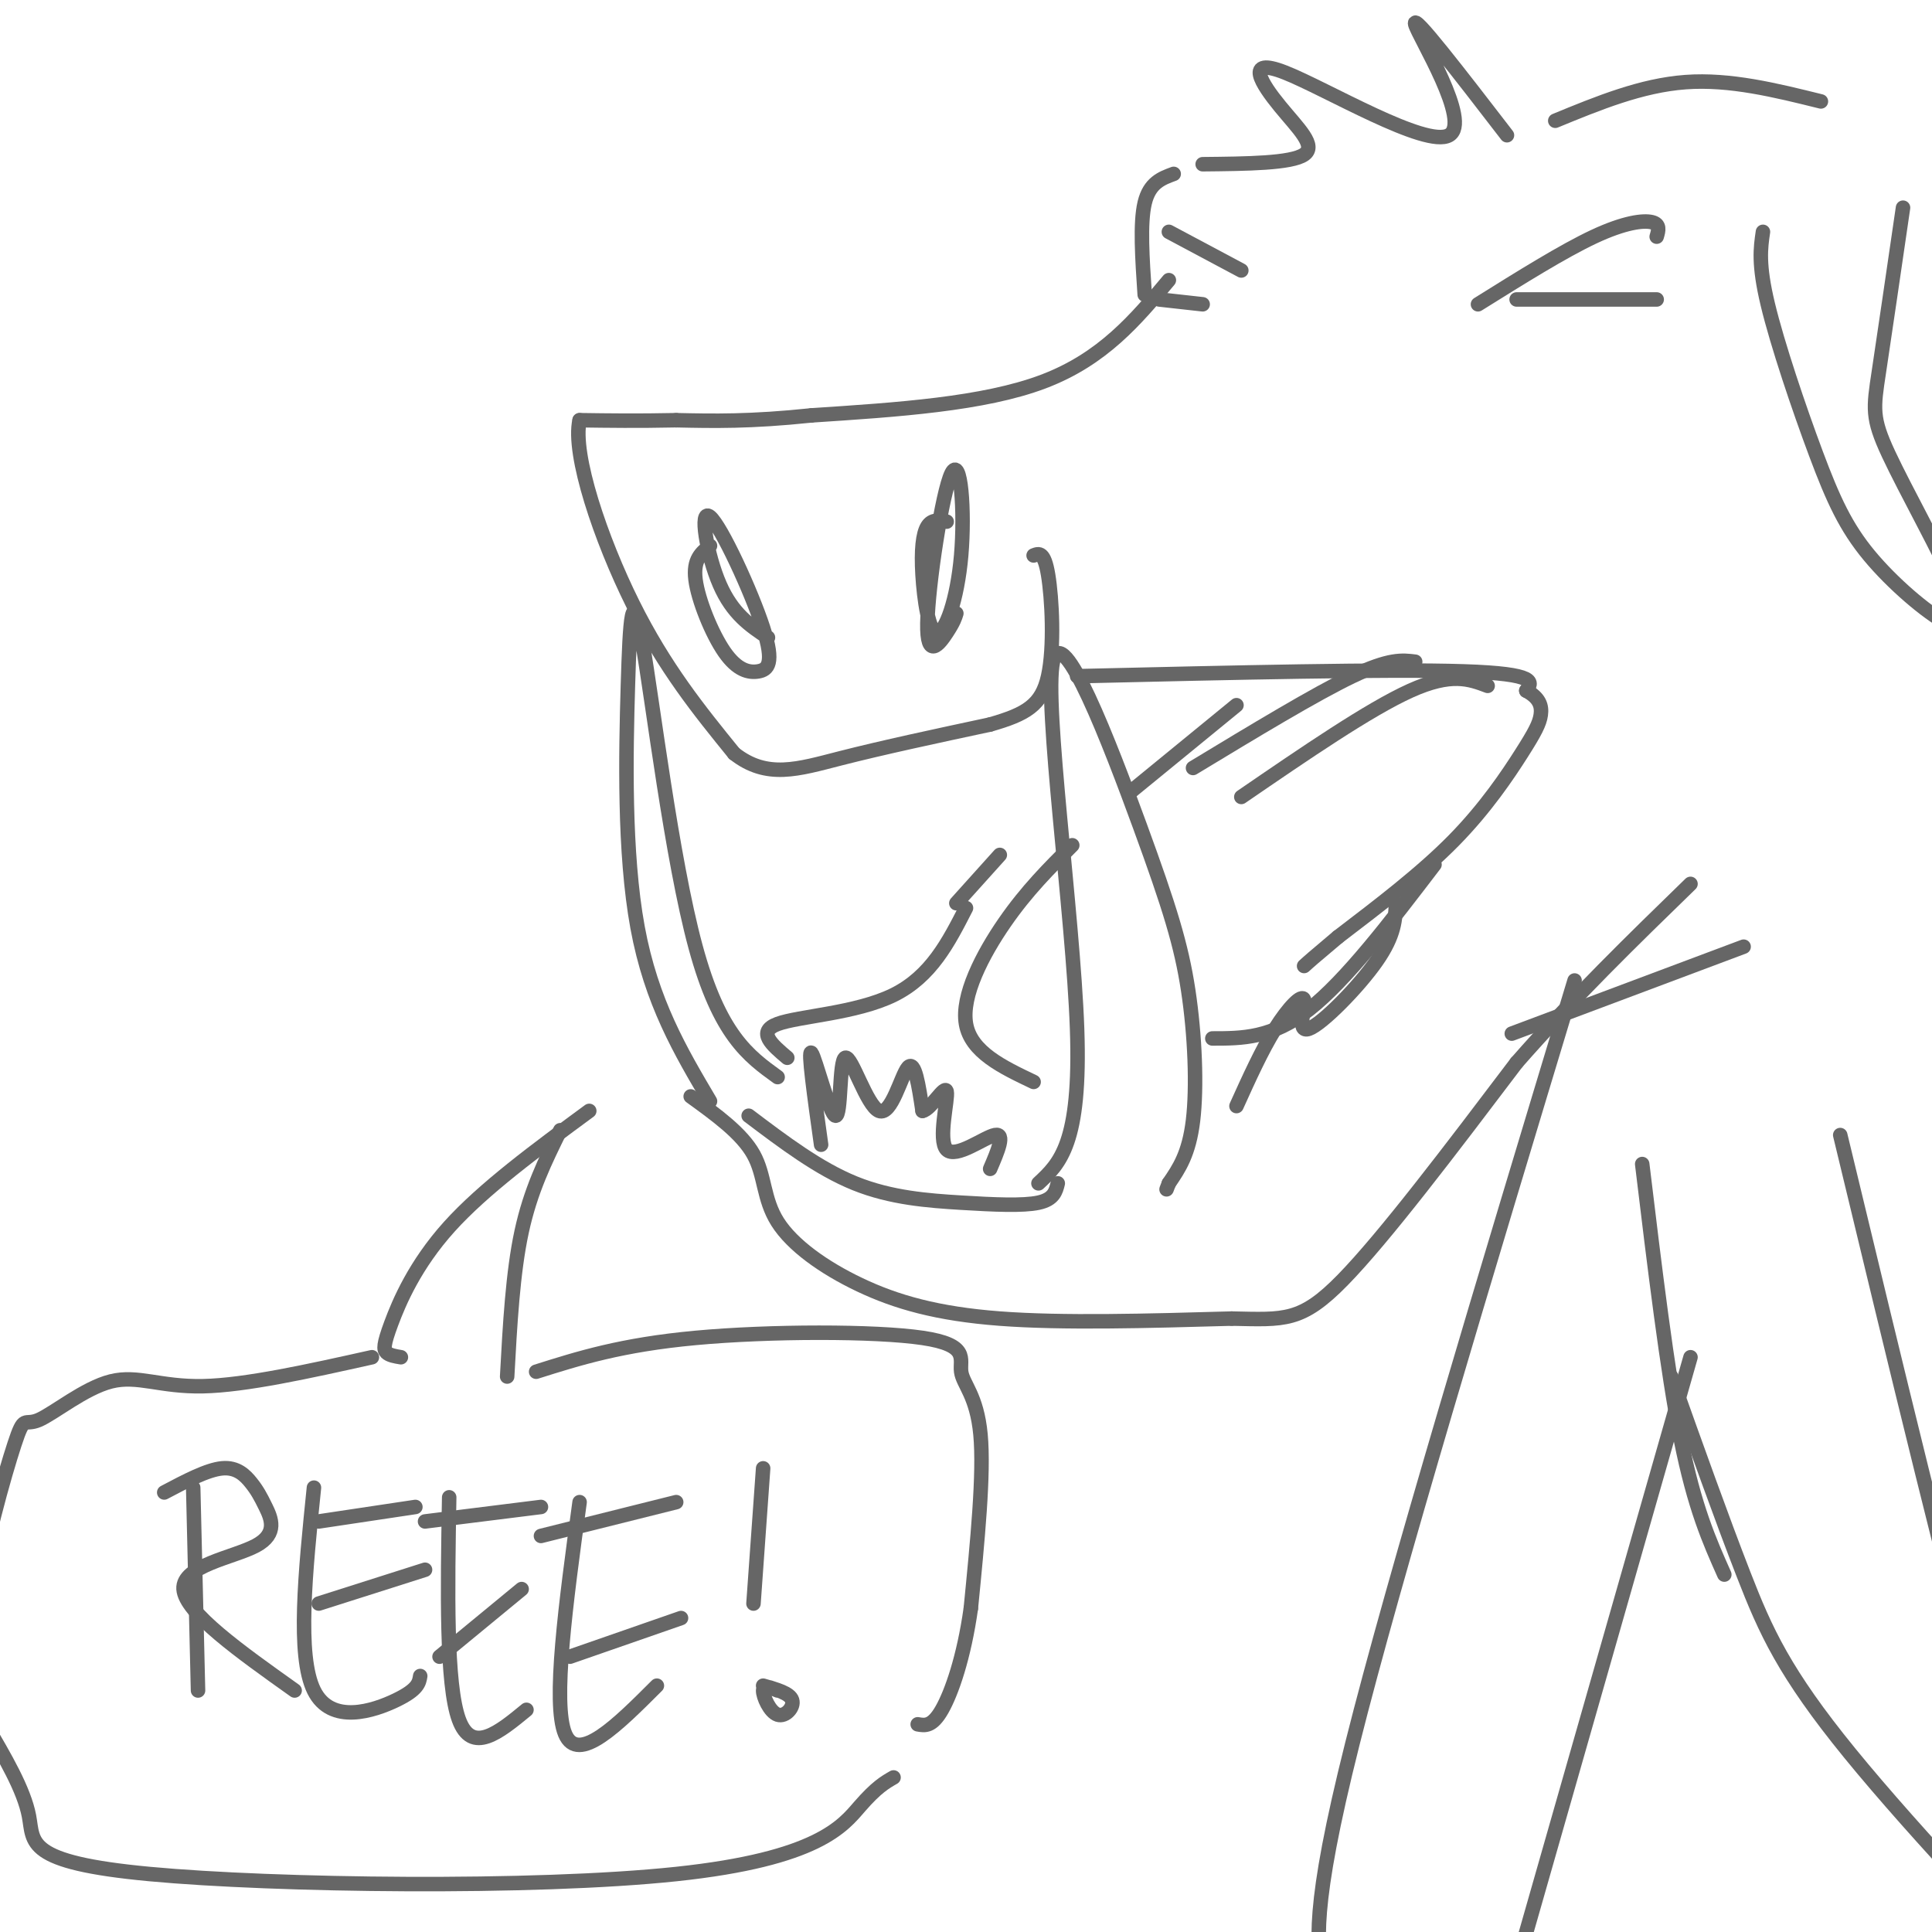 <svg viewBox='0 0 400 400' version='1.1' xmlns='http://www.w3.org/2000/svg' xmlns:xlink='http://www.w3.org/1999/xlink'><g fill='none' stroke='rgb(102,102,102)' stroke-width='3' stroke-linecap='round' stroke-linejoin='round'><path d='M215,245c4.417,-4.110 8.833,-8.221 8,-32c-0.833,-23.779 -6.917,-67.228 -5,-76c1.917,-8.772 11.833,17.133 18,34c6.167,16.867 8.583,24.695 10,34c1.417,9.305 1.833,20.087 1,27c-0.833,6.913 -2.917,9.956 -5,13'/><path d='M242,245c-0.833,2.167 -0.417,1.083 0,0'/><path d='M161,223c-6.022,-4.346 -12.045,-8.692 -17,-27c-4.955,-18.308 -8.844,-50.577 -11,-63c-2.156,-12.423 -2.581,-4.998 -3,9c-0.419,13.998 -0.834,34.571 2,50c2.834,15.429 8.917,25.715 15,36'/><path d='M170,237c-1.396,-9.979 -2.792,-19.958 -2,-19c0.792,0.958 3.773,12.853 5,13c1.227,0.147 0.700,-11.456 2,-12c1.300,-0.544 4.427,9.969 7,11c2.573,1.031 4.592,-7.420 6,-9c1.408,-1.580 2.204,3.710 3,9'/><path d='M191,230c1.759,-0.311 4.657,-5.589 5,-4c0.343,1.589 -1.869,10.043 0,12c1.869,1.957 7.820,-2.584 10,-3c2.180,-0.416 0.590,3.292 -1,7'/><path d='M256,229c2.627,-5.809 5.254,-11.617 8,-16c2.746,-4.383 5.612,-7.340 6,-6c0.388,1.340 -1.703,6.976 1,6c2.703,-0.976 10.201,-8.565 14,-14c3.799,-5.435 3.900,-8.718 4,-12'/><path d='M163,219c-3.178,-2.689 -6.356,-5.378 -2,-7c4.356,-1.622 16.244,-2.178 24,-6c7.756,-3.822 11.378,-10.911 15,-18'/><path d='M242,58c-6.833,8.167 -13.667,16.333 -26,21c-12.333,4.667 -30.167,5.833 -48,7'/><path d='M168,86c-12.667,1.333 -20.333,1.167 -28,1'/><path d='M140,87c-8.000,0.167 -14.000,0.083 -20,0'/><path d='M120,87c-1.600,7.067 4.400,24.733 11,38c6.600,13.267 13.800,22.133 21,31'/><path d='M152,156c6.778,5.356 13.222,3.244 22,1c8.778,-2.244 19.889,-4.622 31,-7'/><path d='M205,150c7.476,-2.143 10.667,-4.000 12,-10c1.333,-6.000 0.810,-16.143 0,-21c-0.810,-4.857 -1.905,-4.429 -3,-4'/><path d='M147,113c-1.767,1.398 -3.534,2.795 -3,7c0.534,4.205 3.370,11.217 6,15c2.630,3.783 5.056,4.337 7,4c1.944,-0.337 3.408,-1.565 1,-9c-2.408,-7.435 -8.687,-21.079 -11,-23c-2.313,-1.921 -0.661,7.880 2,14c2.661,6.120 6.330,8.560 10,11'/><path d='M196,108c-1.528,-0.270 -3.056,-0.541 -4,1c-0.944,1.541 -1.305,4.892 -1,10c0.305,5.108 1.276,11.973 3,12c1.724,0.027 4.202,-6.783 5,-16c0.798,-9.217 -0.085,-20.842 -2,-17c-1.915,3.842 -4.862,23.150 -5,31c-0.138,7.850 2.532,4.243 4,2c1.468,-2.243 1.734,-3.121 2,-4'/><path d='M223,140c32.250,-0.750 64.500,-1.500 80,-1c15.500,0.500 14.250,2.250 13,4'/><path d='M316,143c2.786,1.490 3.252,3.214 3,5c-0.252,1.786 -1.222,3.635 -4,8c-2.778,4.365 -7.365,11.247 -14,18c-6.635,6.753 -15.317,13.376 -24,20'/><path d='M277,194c-5.167,4.333 -6.083,5.167 -7,6'/><path d='M198,187c0.000,0.000 9.000,-10.000 9,-10'/><path d='M234,164c0.000,0.000 22.000,-18.000 22,-18'/><path d='M308,142c-3.750,-1.417 -7.500,-2.833 -16,1c-8.500,3.833 -21.750,12.917 -35,22'/><path d='M293,137c-2.667,-0.333 -5.333,-0.667 -13,3c-7.667,3.667 -20.333,11.333 -33,19'/><path d='M222,175c-4.711,4.689 -9.422,9.378 -14,16c-4.578,6.622 -9.022,15.178 -8,21c1.022,5.822 7.511,8.911 14,12'/><path d='M251,215c6.167,0.000 12.333,0.000 20,-6c7.667,-6.000 16.833,-18.000 26,-30'/><path d='M306,63c8.822,-5.511 17.644,-11.022 24,-14c6.356,-2.978 10.244,-3.422 12,-3c1.756,0.422 1.378,1.711 1,3'/><path d='M314,62c0.000,0.000 29.000,0.000 29,0'/><path d='M257,56c0.000,0.000 -15.000,-8.000 -15,-8'/><path d='M249,63c0.000,0.000 -9.000,-1.000 -9,-1'/><path d='M237,61c-0.500,-7.417 -1.000,-14.833 0,-19c1.000,-4.167 3.500,-5.083 6,-6'/><path d='M312,28c-9.827,-12.756 -19.654,-25.513 -19,-23c0.654,2.513 11.788,20.295 7,23c-4.788,2.705 -25.500,-9.667 -34,-13c-8.500,-3.333 -4.788,2.372 -1,7c3.788,4.628 7.654,8.179 5,10c-2.654,1.821 -11.827,1.910 -21,2'/><path d='M365,48c-0.494,3.352 -0.988,6.704 1,15c1.988,8.296 6.459,21.536 10,31c3.541,9.464 6.154,15.151 11,21c4.846,5.849 11.926,11.860 16,14c4.074,2.140 5.144,0.409 2,-7c-3.144,-7.409 -10.500,-20.495 -14,-28c-3.500,-7.505 -3.143,-9.430 -2,-17c1.143,-7.570 3.071,-20.785 5,-34'/><path d='M155,231c7.262,5.488 14.524,10.976 22,14c7.476,3.024 15.167,3.583 22,4c6.833,0.417 12.810,0.690 16,0c3.190,-0.690 3.595,-2.345 4,-4'/><path d='M143,227c5.289,3.825 10.577,7.649 13,12c2.423,4.351 1.979,9.228 5,14c3.021,4.772 9.506,9.439 17,13c7.494,3.561 15.998,6.018 29,7c13.002,0.982 30.501,0.491 48,0'/><path d='M255,273c10.978,0.222 14.422,0.778 23,-8c8.578,-8.778 22.289,-26.889 36,-45'/><path d='M314,220c12.000,-13.667 24.000,-25.333 36,-37'/><path d='M313,214c0.000,0.000 48.000,-18.000 48,-18'/><path d='M326,203c-18.667,61.750 -37.333,123.500 -46,158c-8.667,34.500 -7.333,41.750 -6,49'/><path d='M357,326c-3.083,-6.917 -6.167,-13.833 -9,-28c-2.833,-14.167 -5.417,-35.583 -8,-57'/><path d='M350,281c0.000,0.000 -40.000,140.000 -40,140'/><path d='M346,285c5.232,14.673 10.464,29.345 15,41c4.536,11.655 8.375,20.292 22,37c13.625,16.708 37.036,41.488 50,54c12.964,12.512 15.482,12.756 18,13'/><path d='M381,235c11.500,47.750 23.000,95.500 32,128c9.000,32.500 15.500,49.750 22,67'/><path d='M40,308c0.000,0.000 1.000,42.000 1,42'/><path d='M34,309c4.458,-2.356 8.915,-4.712 12,-5c3.085,-0.288 4.796,1.492 6,3c1.204,1.508 1.900,2.744 3,5c1.100,2.256 2.604,5.530 -2,8c-4.604,2.470 -15.315,4.134 -15,9c0.315,4.866 11.658,12.933 23,21'/><path d='M65,308c-1.778,17.400 -3.556,34.800 0,42c3.556,7.200 12.444,4.200 17,2c4.556,-2.200 4.778,-3.600 5,-5'/><path d='M66,332c0.000,0.000 22.000,-7.000 22,-7'/><path d='M66,315c0.000,0.000 20.000,-3.000 20,-3'/><path d='M93,310c-0.333,19.333 -0.667,38.667 2,46c2.667,7.333 8.333,2.667 14,-2'/><path d='M91,343c0.000,0.000 17.000,-14.000 17,-14'/><path d='M88,315c0.000,0.000 24.000,-3.000 24,-3'/><path d='M120,311c-2.833,20.833 -5.667,41.667 -3,48c2.667,6.333 10.833,-1.833 19,-10'/><path d='M118,343c0.000,0.000 23.000,-8.000 23,-8'/><path d='M112,318c0.000,0.000 28.000,-7.000 28,-7'/><path d='M158,304c0.000,0.000 -2.000,28.000 -2,28'/><path d='M161,350c-1.482,-0.637 -2.964,-1.274 -3,0c-0.036,1.274 1.375,4.458 3,5c1.625,0.542 3.464,-1.560 3,-3c-0.464,-1.440 -3.232,-2.220 -6,-3'/><path d='M122,230c-10.946,8.054 -21.893,16.107 -29,24c-7.107,7.893 -10.375,15.625 -12,20c-1.625,4.375 -1.607,5.393 -1,6c0.607,0.607 1.804,0.804 3,1'/><path d='M116,234c-3.083,6.250 -6.167,12.500 -8,21c-1.833,8.500 -2.417,19.250 -3,30'/><path d='M111,284c8.833,-2.793 17.665,-5.585 33,-7c15.335,-1.415 37.172,-1.451 47,0c9.828,1.451 7.646,4.391 8,7c0.354,2.609 3.244,4.888 4,13c0.756,8.112 -0.622,22.056 -2,36'/><path d='M201,333c-1.422,10.133 -3.978,17.467 -6,21c-2.022,3.533 -3.511,3.267 -5,3'/><path d='M185,368c-1.774,1.016 -3.547,2.032 -7,6c-3.453,3.968 -8.585,10.888 -38,14c-29.415,3.112 -83.112,2.415 -109,0c-25.888,-2.415 -23.968,-6.547 -25,-12c-1.032,-5.453 -5.016,-12.226 -9,-19'/><path d='M-3,357c-2.301,-6.643 -3.554,-13.750 -2,-25c1.554,-11.250 5.914,-26.641 8,-33c2.086,-6.359 1.899,-3.684 5,-5c3.101,-1.316 9.489,-6.624 15,-8c5.511,-1.376 10.146,1.178 19,1c8.854,-0.178 21.927,-3.089 35,-6'/><path d='M322,25c8.917,-3.667 17.833,-7.333 27,-8c9.167,-0.667 18.583,1.667 28,4'/></g>
</svg>